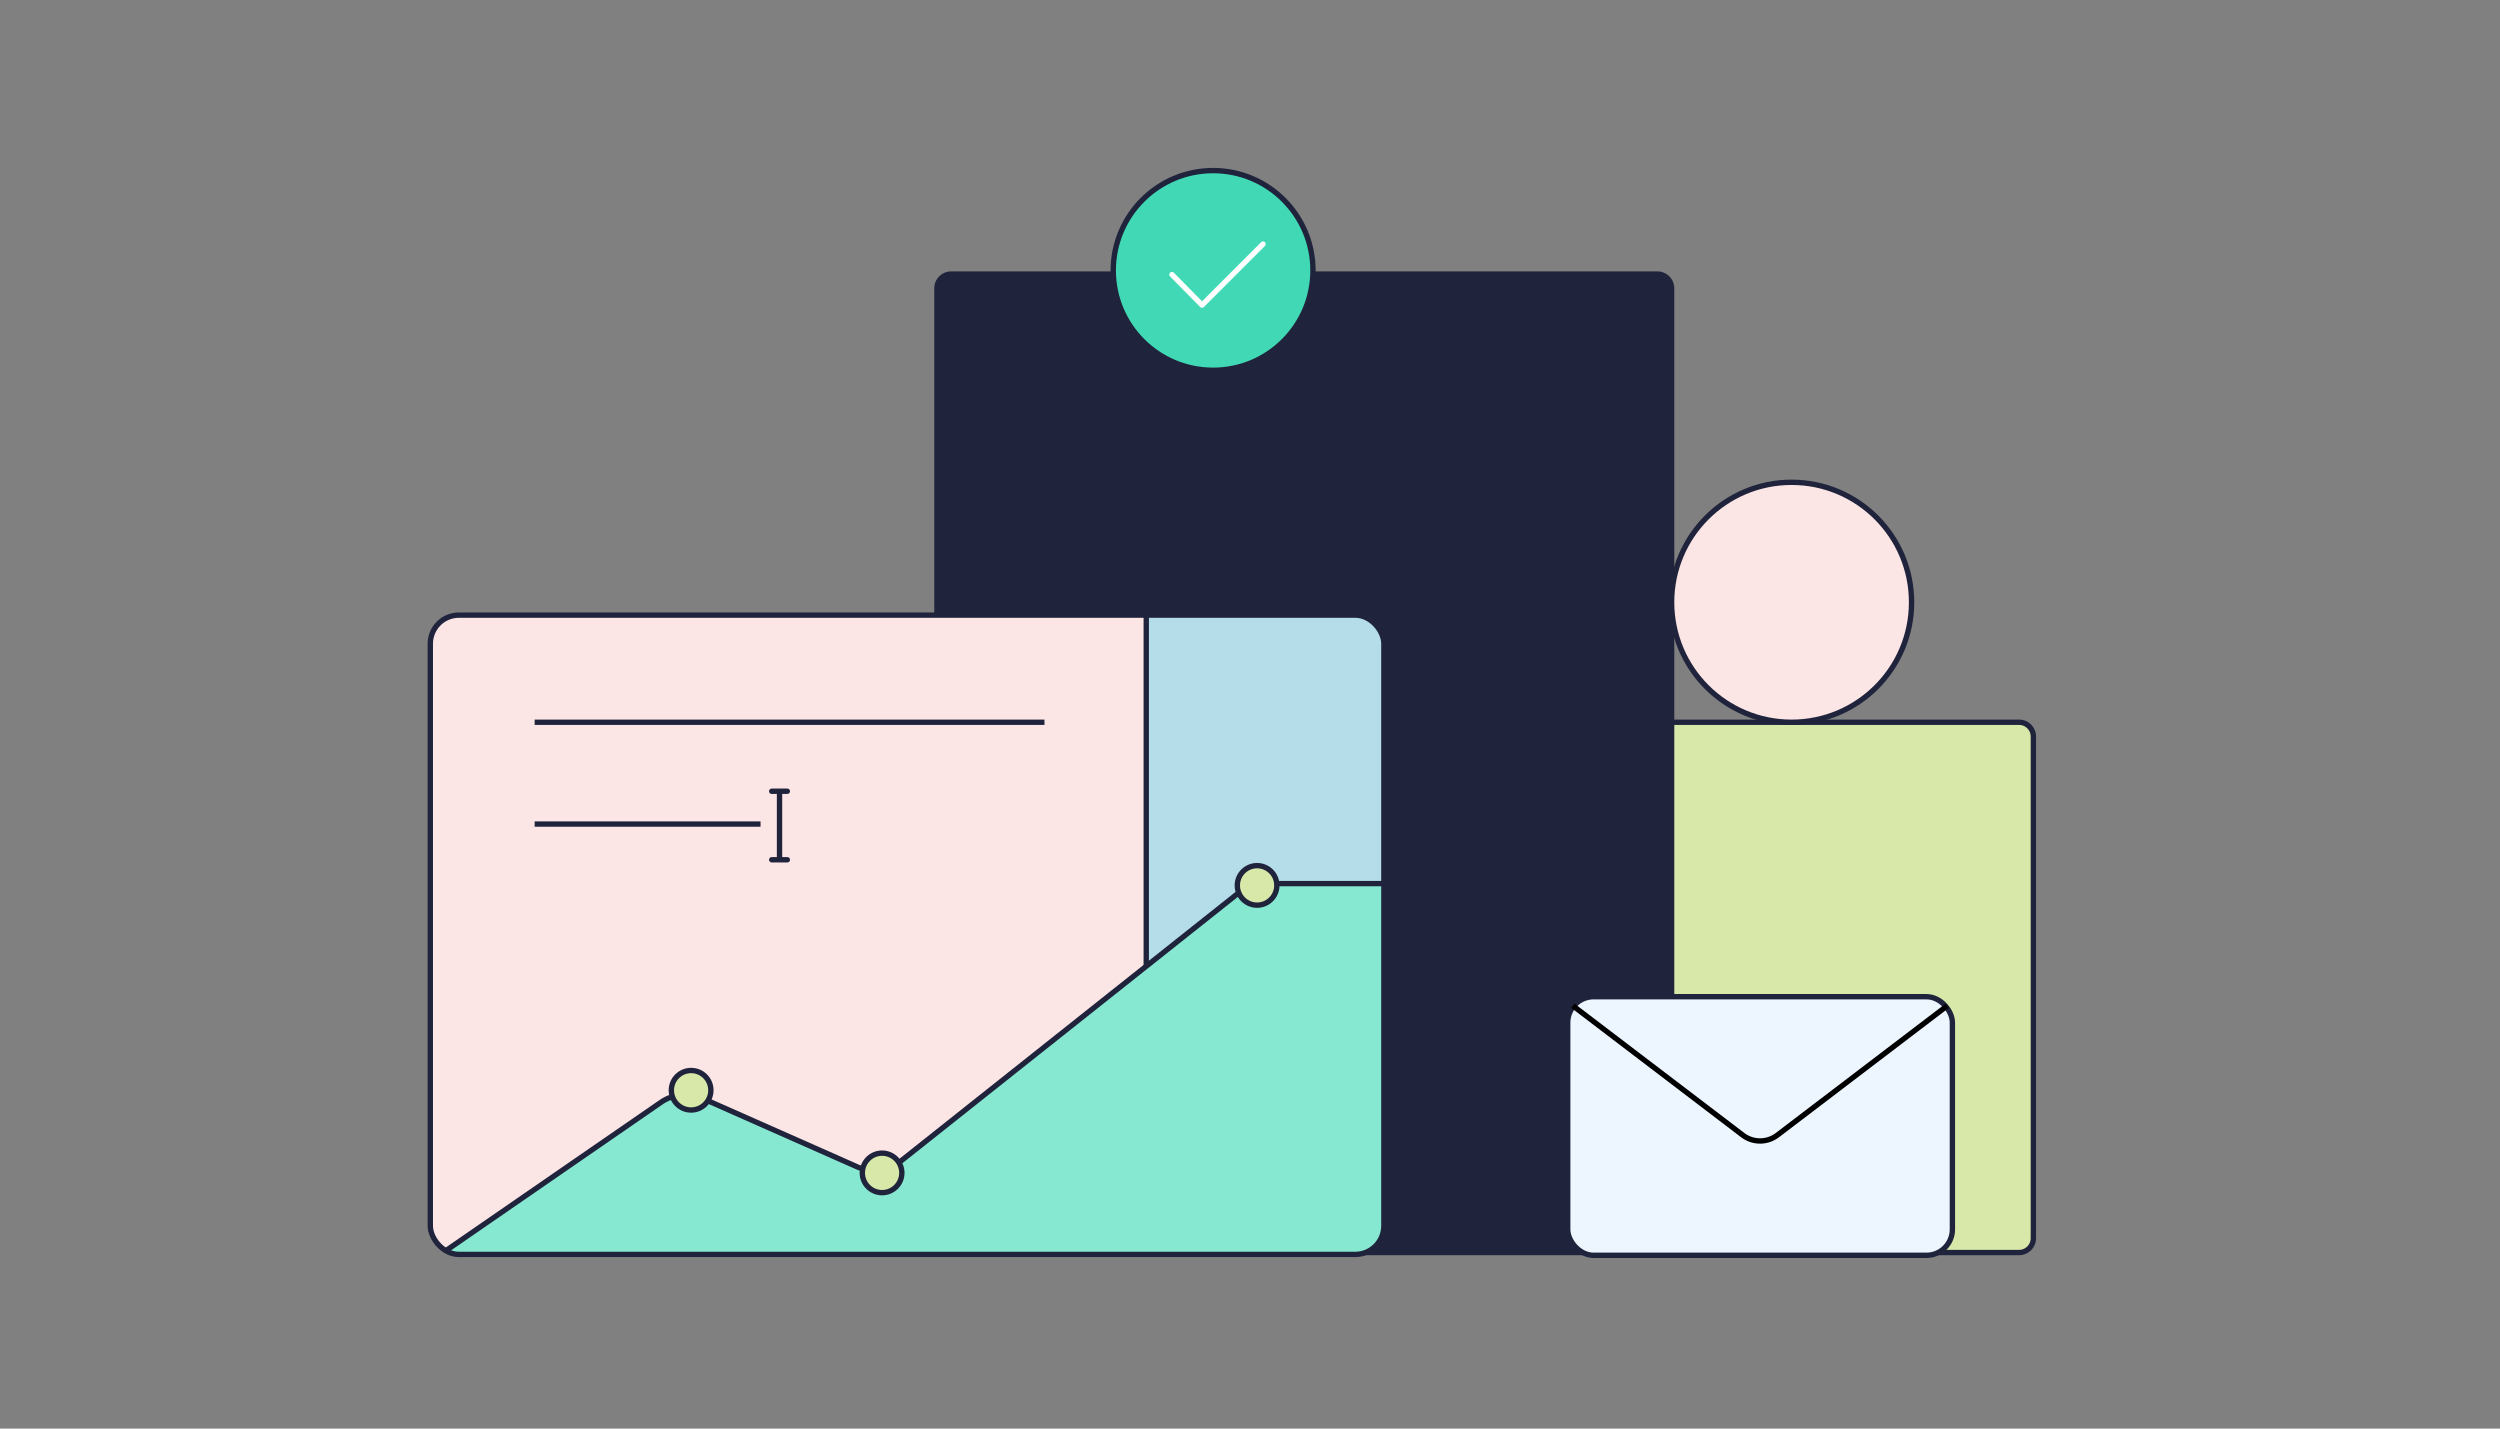 <svg width="700" height="400" fill="none" xmlns="http://www.w3.org/2000/svg"><rect width="100%" height="100%" fill="#808080" stroke="none"/><g clip-path="url(#clip0)"><path d="M262.343 80.735a4 4 0 014-4h197.706a4 4 0 014 4v265.971a4 4 0 01-4 4H262.343V80.736z" fill="#1F243C" stroke="#1F243C" stroke-width="1.5"/><path d="M468.049 202.235h97.294a4 4 0 014 4v140.471a4 4 0 01-4 4h-97.294V202.235z" fill="#D7E8A9" stroke="#1F243C" stroke-width="1.5"/><path d="M339.671 103.679c15.441 0 27.958-12.517 27.958-27.957 0-15.44-12.517-27.957-27.958-27.957-15.44 0-27.957 12.517-27.957 27.957 0 15.44 12.517 27.957 27.957 27.957z" fill="#41D9B5" stroke="#1F243C" stroke-width="1.5" stroke-miterlimit="10"/><path d="M501.646 202.235c18.555 0 33.596-15.042 33.596-33.596 0-18.555-15.041-33.597-33.596-33.597-18.555 0-33.597 15.042-33.597 33.597 0 18.554 15.042 33.596 33.597 33.596z" fill="#FCE5E5" stroke="#1F243C" stroke-width="1.5" stroke-miterlimit="10"/><path d="M353.65 68.344L336.565 85.43l-8.414-8.543m2.705 170.523l-22.299 22.299-10.981-11.15" stroke="#fff" stroke-width="1.5" stroke-miterlimit="10" stroke-linecap="round" stroke-linejoin="round"/><g clip-path="url(#clip1)"><rect x="120.485" y="172.235" width="322.863" height="193.407" rx="8" fill="#FCE5E5"/><path fill="#B5DDE9" stroke="#1F243C" stroke-width="1.5" d="M320.95 150.485h115.511v214.407H320.95z"/><path d="M149.702 202.235h142.75m-142.75 28.5h63.25" stroke="#1F243C" stroke-width="1.5"/><path d="M218.265 221.784v18.951m-2.188-19.188h4.375m-4.375 19.188h4.375" stroke="#1F243C" stroke-width="1.5" stroke-linecap="round"/><path d="M185.058 308.652l-82.616 56.99h405.045l12.31-175.22c.474-6.745-7.115-10.999-12.622-7.076l-87.847 62.582a8.005 8.005 0 01-4.642 1.484h-60.415a12 12 0 00-7.462 2.602l-94.574 75.084a12 12 0 01-12.319 1.575l-43.187-19.116a12 12 0 00-11.671 1.095z" fill="#87E8D1" stroke="#1F243C" stroke-width="1.5"/><circle cx="193.513" cy="305.272" r="5.534" fill="#D7E8A9" stroke="#1F243C" stroke-width="1.5"/><circle cx="246.984" cy="328.412" r="5.534" fill="#D7E8A9" stroke="#1F243C" stroke-width="1.5"/><circle cx="351.984" cy="247.912" r="5.534" fill="#D7E8A9" stroke="#1F243C" stroke-width="1.5"/></g><rect x="120.485" y="172.235" width="267" height="179" rx="8" stroke="#1F243C" stroke-width="1.5"/><rect x="438.961" y="279.078" width="107.709" height="72.407" rx="7.25" fill="#EDF5FF" stroke="#1F243C" stroke-width="1.5"/><path d="M440.396 281.604l47.573 36.231a8 8 0 009.694 0l47.573-36.231" stroke="#000" stroke-width="1.5"/></g><defs><clipPath id="clip0"><rect x=".414" width="699" height="400" rx="4" fill="#fff"/></clipPath><clipPath id="clip1"><rect x="120.485" y="172.235" width="267" height="179" rx="8" fill="#fff"/></clipPath></defs></svg>